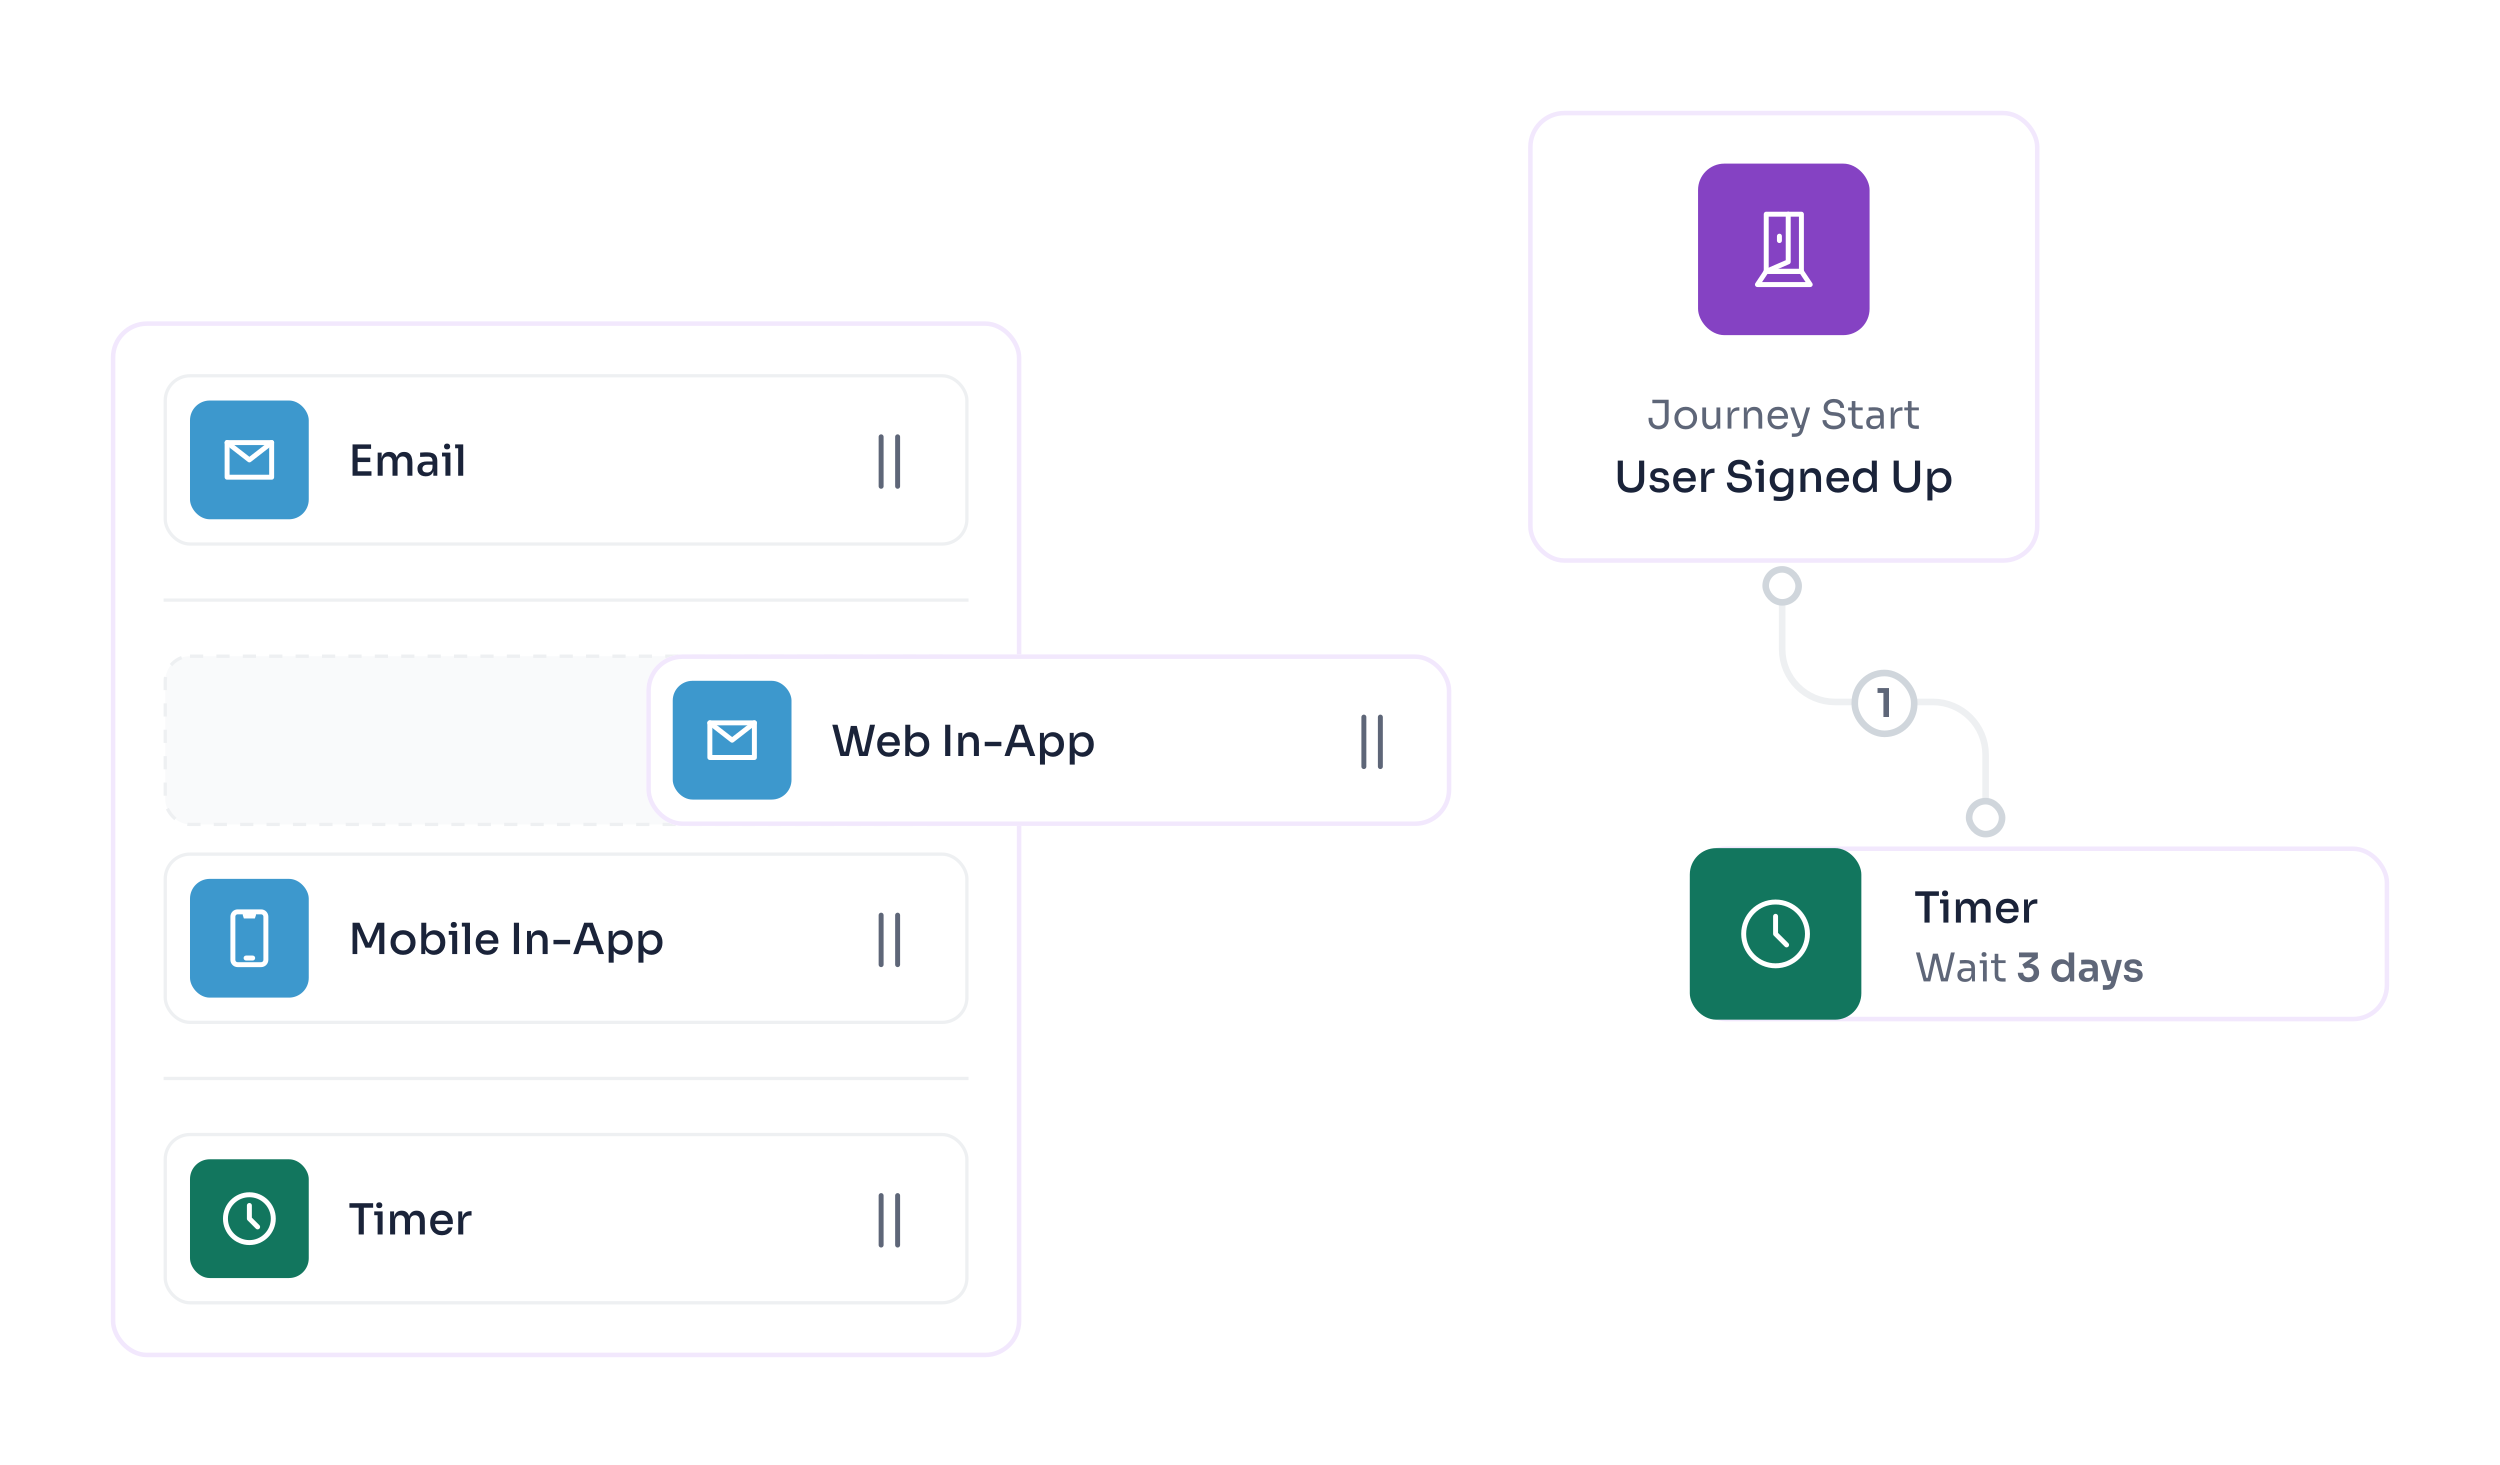 <svg width="553" height="324" viewBox="0 0 553 324" fill="none" xmlns="http://www.w3.org/2000/svg">
<g filter="url(#filter0_b_391_15663)">
<rect width="553" height="324" rx="11.676" fill="white" fill-opacity="0.5"/>
<rect x="1" y="1" width="551" height="322" rx="10.676" stroke="white" stroke-width="2"/>
<rect x="338.527" y="25.014" width="112.108" height="98.973" rx="7.5" fill="white"/>
<rect x="338.527" y="25.014" width="112.108" height="98.973" rx="7.5" stroke="#F2E8FD"/>
<rect x="375.608" y="36.19" width="37.946" height="37.946" rx="5.838" fill="#8542C3"/>
<path d="M398.473 47.378H390.689V60.027H398.473V47.378Z" stroke="white" stroke-width="1.095" stroke-miterlimit="10" stroke-linejoin="round"/>
<path d="M390.687 60.027H398.475L400.419 62.946H388.743L390.687 60.027Z" stroke="white" stroke-width="1.095" stroke-miterlimit="10" stroke-linejoin="round"/>
<path d="M390.689 60.027L395.554 57.921V47.378" stroke="white" stroke-width="1.095" stroke-miterlimit="10" stroke-linecap="round" stroke-linejoin="round"/>
<path d="M393.608 52.243V53.216" stroke="white" stroke-width="1.095" stroke-miterlimit="10" stroke-linecap="round" stroke-linejoin="round"/>
<path d="M366.883 94.969C366.468 94.969 366.092 94.881 365.753 94.706C365.414 94.531 365.146 94.271 364.947 93.927C364.755 93.582 364.658 93.153 364.658 92.639V92.42H365.517V92.797C365.517 93.235 365.645 93.576 365.902 93.822C366.159 94.061 366.486 94.18 366.883 94.18C367.28 94.18 367.607 94.061 367.863 93.822C368.12 93.576 368.249 93.235 368.249 92.797V89.014H369.107V92.639C369.107 93.153 369.008 93.582 368.809 93.927C368.617 94.271 368.351 94.531 368.012 94.706C367.68 94.881 367.303 94.969 366.883 94.969ZM365.499 89.189V88.419H369.107V89.189H365.499ZM372.887 94.969C372.478 94.969 372.119 94.899 371.81 94.758C371.5 94.618 371.238 94.434 371.022 94.207C370.811 93.973 370.651 93.713 370.54 93.427C370.435 93.141 370.382 92.85 370.382 92.552V92.394C370.382 92.096 370.438 91.805 370.549 91.519C370.66 91.227 370.823 90.967 371.039 90.739C371.255 90.506 371.518 90.322 371.827 90.188C372.137 90.047 372.49 89.977 372.887 89.977C373.284 89.977 373.637 90.047 373.946 90.188C374.256 90.322 374.518 90.506 374.734 90.739C374.95 90.967 375.114 91.227 375.225 91.519C375.336 91.805 375.391 92.096 375.391 92.394V92.552C375.391 92.85 375.336 93.141 375.225 93.427C375.12 93.713 374.959 93.973 374.743 94.207C374.533 94.434 374.273 94.618 373.964 94.758C373.654 94.899 373.295 94.969 372.887 94.969ZM372.887 94.216C373.237 94.216 373.535 94.14 373.78 93.988C374.031 93.83 374.221 93.62 374.349 93.357C374.483 93.095 374.551 92.8 374.551 92.473C374.551 92.14 374.483 91.843 374.349 91.58C374.215 91.317 374.022 91.11 373.771 90.958C373.526 90.806 373.231 90.73 372.887 90.73C372.548 90.73 372.253 90.806 372.002 90.958C371.751 91.11 371.559 91.317 371.424 91.58C371.29 91.843 371.223 92.14 371.223 92.473C371.223 92.8 371.287 93.095 371.416 93.357C371.55 93.62 371.74 93.83 371.985 93.988C372.236 94.14 372.536 94.216 372.887 94.216ZM378.27 94.951C377.716 94.951 377.289 94.77 376.992 94.408C376.694 94.046 376.545 93.524 376.545 92.841V90.126H377.386V93.007C377.386 93.375 377.485 93.664 377.684 93.874C377.882 94.078 378.151 94.18 378.489 94.18C378.839 94.18 379.125 94.07 379.347 93.848C379.569 93.62 379.68 93.311 379.68 92.92V90.126H380.521V94.811H379.855V92.806H379.96C379.96 93.267 379.899 93.658 379.776 93.979C379.654 94.294 379.47 94.537 379.225 94.706C378.985 94.869 378.679 94.951 378.305 94.951H378.27ZM382.149 94.811V90.135H382.814V92.061H382.779C382.779 91.378 382.928 90.879 383.226 90.564C383.53 90.243 383.982 90.082 384.583 90.082H384.741V90.835H384.443C383.976 90.835 383.617 90.961 383.366 91.212C383.115 91.457 382.99 91.813 382.99 92.28V94.811H382.149ZM385.741 94.811V90.135H386.406V92.14H386.301C386.301 91.679 386.362 91.291 386.485 90.976C386.613 90.654 386.806 90.412 387.063 90.249C387.32 90.079 387.644 89.995 388.035 89.995H388.07C388.659 89.995 389.094 90.179 389.375 90.546C389.661 90.914 389.804 91.445 389.804 92.14V94.811H388.963V91.965C388.963 91.603 388.861 91.314 388.657 91.098C388.452 90.876 388.172 90.765 387.816 90.765C387.448 90.765 387.15 90.879 386.923 91.107C386.695 91.335 386.581 91.638 386.581 92.018V94.811H385.741ZM393.33 94.969C392.921 94.969 392.568 94.899 392.27 94.758C391.972 94.618 391.73 94.434 391.543 94.207C391.356 93.973 391.216 93.713 391.123 93.427C391.035 93.141 390.991 92.85 390.991 92.552V92.394C390.991 92.091 391.035 91.796 391.123 91.51C391.216 91.224 391.356 90.967 391.543 90.739C391.73 90.506 391.966 90.322 392.252 90.188C392.544 90.047 392.886 89.977 393.277 89.977C393.785 89.977 394.202 90.088 394.529 90.31C394.862 90.526 395.107 90.806 395.265 91.151C395.428 91.495 395.51 91.863 395.51 92.254V92.631H391.359V92H394.897L394.704 92.342C394.704 92.009 394.652 91.723 394.547 91.484C394.442 91.238 394.284 91.049 394.074 90.914C393.864 90.78 393.598 90.713 393.277 90.713C392.944 90.713 392.667 90.789 392.445 90.941C392.229 91.092 392.066 91.3 391.955 91.562C391.85 91.825 391.797 92.129 391.797 92.473C391.797 92.806 391.85 93.106 391.955 93.375C392.066 93.638 392.235 93.848 392.463 94.005C392.69 94.157 392.979 94.233 393.33 94.233C393.697 94.233 393.995 94.151 394.223 93.988C394.456 93.824 394.596 93.635 394.643 93.419H395.431C395.367 93.74 395.239 94.017 395.046 94.251C394.853 94.484 394.611 94.662 394.319 94.785C394.027 94.907 393.697 94.969 393.33 94.969ZM396.354 96.632V95.879H397.028C397.227 95.879 397.393 95.853 397.528 95.8C397.668 95.754 397.781 95.672 397.869 95.555C397.962 95.439 398.038 95.284 398.097 95.091L399.568 90.135H400.391L398.832 95.31C398.739 95.62 398.608 95.871 398.438 96.063C398.269 96.262 398.062 96.405 397.816 96.492C397.577 96.586 397.297 96.632 396.976 96.632H396.354ZM397.781 94.706V94.005H398.797V94.706H397.781ZM397.694 94.706L396.021 90.135H396.88L398.482 94.706H397.694ZM405.649 94.969C405.117 94.969 404.665 94.881 404.291 94.706C403.918 94.531 403.632 94.288 403.433 93.979C403.235 93.67 403.135 93.32 403.135 92.928H403.994C403.994 93.121 404.043 93.314 404.143 93.506C404.248 93.699 404.42 93.859 404.659 93.988C404.904 94.116 405.234 94.18 405.649 94.18C406.034 94.18 406.349 94.125 406.594 94.014C406.84 93.897 407.021 93.749 407.137 93.568C407.254 93.381 407.312 93.179 407.312 92.963C407.312 92.701 407.199 92.485 406.971 92.315C406.743 92.14 406.411 92.032 405.973 91.991L405.263 91.93C404.697 91.883 404.245 91.708 403.906 91.405C403.567 91.101 403.398 90.701 403.398 90.205C403.398 89.814 403.492 89.472 403.678 89.18C403.871 88.888 404.137 88.661 404.475 88.497C404.814 88.328 405.208 88.243 405.657 88.243C406.101 88.243 406.492 88.325 406.831 88.489C407.169 88.652 407.432 88.883 407.619 89.18C407.812 89.472 407.908 89.823 407.908 90.231H407.05C407.05 90.027 407 89.834 406.901 89.653C406.807 89.472 406.659 89.323 406.454 89.207C406.25 89.09 405.984 89.032 405.657 89.032C405.342 89.032 405.079 89.087 404.869 89.198C404.665 89.309 404.51 89.455 404.405 89.636C404.306 89.811 404.256 90.001 404.256 90.205C404.256 90.439 404.347 90.646 404.528 90.827C404.709 91.008 404.977 91.113 405.333 91.142L406.043 91.203C406.481 91.238 406.857 91.332 407.172 91.484C407.493 91.629 407.739 91.828 407.908 92.079C408.083 92.324 408.171 92.619 408.171 92.963C408.171 93.355 408.066 93.702 407.855 94.005C407.645 94.309 407.35 94.545 406.971 94.715C406.591 94.884 406.151 94.969 405.649 94.969ZM411.309 94.864C410.959 94.864 410.656 94.814 410.399 94.715C410.148 94.615 409.952 94.446 409.812 94.207C409.678 93.962 409.611 93.632 409.611 93.217V88.716H410.416V93.322C410.416 93.573 410.483 93.769 410.618 93.909C410.758 94.043 410.953 94.111 411.204 94.111H412.028V94.864H411.309ZM408.805 90.765V90.135H412.028V90.765H408.805ZM416.028 94.811V93.41H415.888V91.79C415.888 91.469 415.803 91.227 415.634 91.063C415.47 90.9 415.228 90.818 414.907 90.818C414.726 90.818 414.539 90.821 414.347 90.827C414.154 90.832 413.97 90.838 413.795 90.844C413.62 90.85 413.468 90.859 413.34 90.871V90.135C413.468 90.123 413.602 90.115 413.742 90.109C413.888 90.097 414.037 90.091 414.189 90.091C414.341 90.085 414.487 90.082 414.627 90.082C415.106 90.082 415.497 90.141 415.8 90.257C416.104 90.368 416.329 90.552 416.474 90.809C416.62 91.066 416.693 91.413 416.693 91.851V94.811H416.028ZM414.495 94.934C414.145 94.934 413.842 94.875 413.585 94.758C413.334 94.636 413.138 94.461 412.998 94.233C412.864 94.005 412.797 93.731 412.797 93.41C412.797 93.077 412.87 92.8 413.016 92.578C413.167 92.356 413.386 92.19 413.672 92.079C413.958 91.962 414.303 91.904 414.706 91.904H415.975V92.534H414.671C414.332 92.534 414.072 92.616 413.891 92.779C413.71 92.943 413.62 93.153 413.62 93.41C413.62 93.667 413.71 93.874 413.891 94.032C414.072 94.189 414.332 94.268 414.671 94.268C414.869 94.268 415.059 94.233 415.24 94.163C415.421 94.087 415.57 93.965 415.686 93.795C415.809 93.62 415.876 93.381 415.888 93.077L416.115 93.41C416.086 93.743 416.005 94.023 415.87 94.251C415.742 94.472 415.561 94.642 415.327 94.758C415.1 94.875 414.822 94.934 414.495 94.934ZM418.236 94.811V90.135H418.902V92.061H418.867C418.867 91.378 419.016 90.879 419.313 90.564C419.617 90.243 420.069 90.082 420.671 90.082H420.828V90.835H420.531C420.064 90.835 419.705 90.961 419.453 91.212C419.202 91.457 419.077 91.813 419.077 92.28V94.811H418.236ZM423.735 94.864C423.385 94.864 423.081 94.814 422.824 94.715C422.573 94.615 422.378 94.446 422.237 94.207C422.103 93.962 422.036 93.632 422.036 93.217V88.716H422.842V93.322C422.842 93.573 422.909 93.769 423.043 93.909C423.183 94.043 423.379 94.111 423.63 94.111H424.453V94.864H423.735ZM421.23 90.765V90.135H424.453V90.765H421.23Z" fill="#5E6678"/>
<path d="M360.776 108.982C360.137 108.982 359.599 108.862 359.163 108.621C358.733 108.375 358.404 108.03 358.176 107.587C357.955 107.145 357.844 106.629 357.844 106.041V101.886H358.983V106.136C358.983 106.49 359.052 106.803 359.191 107.075C359.33 107.347 359.533 107.559 359.798 107.711C360.064 107.856 360.39 107.929 360.776 107.929C361.161 107.929 361.484 107.856 361.743 107.711C362.009 107.565 362.211 107.356 362.35 107.084C362.489 106.813 362.559 106.496 362.559 106.136V101.886H363.697V106.041C363.697 106.629 363.587 107.145 363.365 107.587C363.144 108.03 362.815 108.375 362.379 108.621C361.949 108.862 361.414 108.982 360.776 108.982ZM367.076 108.963C366.387 108.963 365.849 108.817 365.463 108.526C365.084 108.236 364.885 107.834 364.866 107.322H365.89C365.903 107.511 366.001 107.685 366.184 107.843C366.368 108.002 366.668 108.081 367.086 108.081C367.44 108.081 367.718 108.011 367.92 107.872C368.123 107.733 368.224 107.559 368.224 107.35C368.224 107.16 368.148 107.012 367.996 106.904C367.851 106.79 367.601 106.715 367.247 106.677L366.744 106.629C366.219 106.572 365.802 106.417 365.492 106.164C365.188 105.911 365.036 105.57 365.036 105.14C365.036 104.798 365.122 104.51 365.293 104.276C365.463 104.042 365.697 103.862 365.995 103.736C366.298 103.609 366.646 103.546 367.038 103.546C367.645 103.546 368.135 103.682 368.508 103.954C368.882 104.22 369.075 104.612 369.087 105.13H368.072C368.059 104.934 367.968 104.77 367.797 104.637C367.626 104.504 367.373 104.438 367.038 104.438C366.722 104.438 366.478 104.501 366.308 104.627C366.143 104.754 366.061 104.915 366.061 105.111C366.061 105.288 366.124 105.428 366.251 105.529C366.377 105.63 366.583 105.696 366.867 105.728L367.37 105.775C367.946 105.839 368.401 106 368.736 106.259C369.078 106.512 369.248 106.866 369.248 107.322C369.248 107.651 369.157 107.938 368.973 108.185C368.79 108.432 368.534 108.624 368.205 108.764C367.882 108.896 367.506 108.963 367.076 108.963ZM372.692 108.982C372.249 108.982 371.863 108.906 371.534 108.754C371.206 108.602 370.937 108.403 370.728 108.156C370.519 107.903 370.361 107.622 370.254 107.312C370.153 106.996 370.102 106.673 370.102 106.345V106.164C370.102 105.829 370.153 105.507 370.254 105.197C370.361 104.88 370.519 104.599 370.728 104.352C370.937 104.099 371.199 103.9 371.515 103.755C371.838 103.603 372.211 103.527 372.635 103.527C373.185 103.527 373.644 103.647 374.01 103.888C374.377 104.128 374.652 104.441 374.836 104.827C375.019 105.206 375.111 105.617 375.111 106.06V106.506H370.576V105.756H374.361L374.058 106.136C374.058 105.794 374.004 105.5 373.897 105.254C373.789 105.001 373.631 104.808 373.422 104.675C373.213 104.536 372.951 104.466 372.635 104.466C372.306 104.466 372.031 104.542 371.809 104.694C371.588 104.846 371.424 105.054 371.316 105.32C371.209 105.586 371.155 105.899 371.155 106.259C371.155 106.601 371.209 106.907 371.316 107.179C371.424 107.445 371.591 107.657 371.819 107.815C372.047 107.967 372.338 108.043 372.692 108.043C373.046 108.043 373.337 107.967 373.564 107.815C373.792 107.657 373.931 107.473 373.982 107.265H375.016C374.946 107.613 374.804 107.916 374.589 108.175C374.38 108.435 374.115 108.634 373.792 108.773C373.47 108.912 373.103 108.982 372.692 108.982ZM376.308 108.811V103.698H377.19V105.832H377.152C377.152 105.099 377.314 104.552 377.636 104.191C377.959 103.824 378.436 103.641 379.069 103.641H379.249V104.618H378.907C378.427 104.618 378.057 104.748 377.797 105.007C377.544 105.26 377.418 105.624 377.418 106.098V108.811H376.308ZM384.758 108.982C384.164 108.982 383.658 108.887 383.24 108.697C382.829 108.501 382.516 108.236 382.301 107.9C382.086 107.559 381.979 107.173 381.979 106.743H383.098C383.098 106.939 383.152 107.132 383.259 107.322C383.367 107.511 383.541 107.669 383.781 107.796C384.021 107.916 384.347 107.976 384.758 107.976C385.131 107.976 385.438 107.922 385.678 107.815C385.925 107.707 386.105 107.565 386.219 107.388C386.339 107.211 386.399 107.015 386.399 106.8C386.399 106.534 386.285 106.319 386.058 106.155C385.83 105.984 385.489 105.88 385.033 105.842L384.341 105.775C383.702 105.725 383.193 105.529 382.813 105.187C382.434 104.839 382.244 104.384 382.244 103.821C382.244 103.391 382.345 103.018 382.548 102.702C382.756 102.386 383.047 102.139 383.42 101.962C383.794 101.778 384.227 101.687 384.72 101.687C385.226 101.687 385.666 101.778 386.039 101.962C386.412 102.139 386.7 102.392 386.902 102.721C387.111 103.043 387.215 103.429 387.215 103.878H386.096C386.096 103.676 386.045 103.486 385.944 103.309C385.849 103.125 385.7 102.977 385.498 102.863C385.296 102.749 385.036 102.692 384.72 102.692C384.417 102.692 384.164 102.746 383.961 102.854C383.765 102.961 383.617 103.1 383.515 103.271C383.414 103.442 383.364 103.625 383.364 103.821C383.364 104.055 383.452 104.264 383.629 104.447C383.806 104.624 384.078 104.729 384.445 104.76L385.128 104.817C385.615 104.855 386.036 104.96 386.39 105.13C386.75 105.295 387.029 105.516 387.225 105.794C387.427 106.073 387.528 106.408 387.528 106.8C387.528 107.23 387.411 107.609 387.177 107.938C386.949 108.267 386.627 108.523 386.21 108.707C385.798 108.89 385.315 108.982 384.758 108.982ZM389.052 108.811V103.698H390.162V108.811H389.052ZM388.303 104.552V103.698H390.162V104.552H388.303ZM389.413 102.986C389.185 102.986 389.014 102.926 388.9 102.806C388.793 102.686 388.739 102.531 388.739 102.341C388.739 102.158 388.793 102.006 388.9 101.886C389.014 101.759 389.185 101.696 389.413 101.696C389.647 101.696 389.817 101.759 389.925 101.886C390.039 102.006 390.096 102.158 390.096 102.341C390.096 102.531 390.039 102.686 389.925 102.806C389.817 102.926 389.647 102.986 389.413 102.986ZM393.77 110.813C393.53 110.813 393.287 110.803 393.04 110.784C392.793 110.765 392.563 110.74 392.348 110.708V109.769C392.575 109.801 392.816 109.826 393.068 109.845C393.328 109.87 393.568 109.883 393.789 109.883C394.232 109.883 394.586 109.826 394.852 109.712C395.124 109.598 395.32 109.421 395.44 109.181C395.567 108.947 395.63 108.64 395.63 108.261V107.274L395.924 106.591C395.905 107.084 395.801 107.499 395.611 107.834C395.427 108.169 395.181 108.422 394.871 108.593C394.567 108.764 394.22 108.849 393.827 108.849C393.473 108.849 393.151 108.783 392.86 108.65C392.569 108.517 392.319 108.33 392.11 108.09C391.902 107.85 391.74 107.575 391.627 107.265C391.513 106.949 391.456 106.613 391.456 106.259V106.079C391.456 105.718 391.513 105.383 391.627 105.073C391.747 104.763 391.914 104.495 392.129 104.267C392.344 104.033 392.6 103.853 392.898 103.726C393.201 103.6 393.533 103.537 393.894 103.537C394.311 103.537 394.678 103.628 394.994 103.812C395.317 103.989 395.57 104.251 395.753 104.599C395.937 104.947 396.035 105.371 396.047 105.87L395.801 105.899V103.698H396.683V108.204C396.683 108.824 396.582 109.323 396.379 109.703C396.183 110.089 395.87 110.37 395.44 110.547C395.016 110.724 394.46 110.813 393.77 110.813ZM394.103 107.862C394.381 107.862 394.634 107.802 394.861 107.682C395.095 107.556 395.279 107.379 395.412 107.151C395.551 106.917 395.62 106.639 395.62 106.316V105.927C395.62 105.611 395.548 105.345 395.402 105.13C395.263 104.909 395.08 104.741 394.852 104.627C394.624 104.514 394.378 104.457 394.112 104.457C393.808 104.457 393.54 104.529 393.306 104.675C393.072 104.814 392.888 105.013 392.755 105.273C392.629 105.526 392.566 105.823 392.566 106.164C392.566 106.512 392.632 106.816 392.765 107.075C392.898 107.328 393.078 107.524 393.306 107.663C393.54 107.796 393.805 107.862 394.103 107.862ZM398.255 108.811V103.698H399.137V105.889H399.033C399.033 105.383 399.099 104.956 399.232 104.609C399.371 104.261 399.58 103.998 399.858 103.821C400.136 103.638 400.481 103.546 400.892 103.546H400.94C401.572 103.546 402.043 103.745 402.353 104.144C402.663 104.542 402.818 105.124 402.818 105.889V108.811H401.708V105.737C401.708 105.383 401.607 105.099 401.404 104.884C401.202 104.662 400.924 104.552 400.57 104.552C400.209 104.552 399.918 104.665 399.697 104.893C399.475 105.114 399.365 105.412 399.365 105.785V108.811H398.255ZM406.589 108.982C406.147 108.982 405.761 108.906 405.432 108.754C405.103 108.602 404.834 108.403 404.626 108.156C404.417 107.903 404.259 107.622 404.151 107.312C404.05 106.996 403.999 106.673 403.999 106.345V106.164C403.999 105.829 404.05 105.507 404.151 105.197C404.259 104.88 404.417 104.599 404.626 104.352C404.834 104.099 405.097 103.9 405.413 103.755C405.735 103.603 406.109 103.527 406.532 103.527C407.083 103.527 407.541 103.647 407.908 103.888C408.275 104.128 408.55 104.441 408.733 104.827C408.917 105.206 409.008 105.617 409.008 106.06V106.506H404.474V105.756H408.259L407.955 106.136C407.955 105.794 407.902 105.5 407.794 105.254C407.687 105.001 407.528 104.808 407.32 104.675C407.111 104.536 406.849 104.466 406.532 104.466C406.203 104.466 405.928 104.542 405.707 104.694C405.486 104.846 405.321 105.054 405.214 105.32C405.106 105.586 405.052 105.899 405.052 106.259C405.052 106.601 405.106 106.907 405.214 107.179C405.321 107.445 405.489 107.657 405.716 107.815C405.944 107.967 406.235 108.043 406.589 108.043C406.943 108.043 407.234 107.967 407.462 107.815C407.69 107.657 407.829 107.473 407.879 107.265H408.913C408.844 107.613 408.702 107.916 408.487 108.175C408.278 108.435 408.012 108.634 407.69 108.773C407.367 108.912 407 108.982 406.589 108.982ZM412.331 108.982C411.964 108.982 411.629 108.915 411.325 108.783C411.028 108.65 410.765 108.463 410.538 108.223C410.316 107.983 410.146 107.704 410.025 107.388C409.905 107.072 409.845 106.727 409.845 106.354V106.174C409.845 105.807 409.902 105.465 410.016 105.149C410.136 104.827 410.304 104.545 410.519 104.305C410.734 104.065 410.99 103.878 411.287 103.745C411.591 103.606 411.926 103.537 412.293 103.537C412.685 103.537 413.036 103.622 413.346 103.793C413.662 103.957 413.915 104.213 414.105 104.561C414.301 104.903 414.408 105.339 414.427 105.87L414.048 105.348V101.886H415.158V108.811H414.275V106.591H414.522C414.503 107.141 414.389 107.594 414.18 107.948C413.978 108.302 413.716 108.564 413.393 108.735C413.071 108.9 412.716 108.982 412.331 108.982ZM412.539 108.024C412.824 108.024 413.08 107.96 413.308 107.834C413.542 107.707 413.728 107.524 413.867 107.284C414.013 107.037 414.086 106.749 414.086 106.42V106.013C414.086 105.69 414.013 105.415 413.867 105.187C413.722 104.96 413.532 104.786 413.298 104.665C413.064 104.545 412.808 104.485 412.53 104.485C412.22 104.485 411.945 104.561 411.704 104.713C411.47 104.858 411.287 105.064 411.154 105.329C411.021 105.595 410.955 105.905 410.955 106.259C410.955 106.62 411.021 106.933 411.154 107.198C411.293 107.464 411.483 107.669 411.723 107.815C411.964 107.954 412.236 108.024 412.539 108.024ZM421.808 108.982C421.169 108.982 420.631 108.862 420.195 108.621C419.765 108.375 419.436 108.03 419.208 107.587C418.987 107.145 418.876 106.629 418.876 106.041V101.886H420.015V106.136C420.015 106.49 420.084 106.803 420.223 107.075C420.363 107.347 420.565 107.559 420.831 107.711C421.096 107.856 421.422 107.929 421.808 107.929C422.193 107.929 422.516 107.856 422.775 107.711C423.041 107.565 423.243 107.356 423.382 107.084C423.522 106.813 423.591 106.496 423.591 106.136V101.886H424.73V106.041C424.73 106.629 424.619 107.145 424.398 107.587C424.176 108.03 423.847 108.375 423.411 108.621C422.981 108.862 422.446 108.982 421.808 108.982ZM426.344 110.708V103.698H427.226V105.908L427.055 105.899C427.087 105.361 427.201 104.918 427.397 104.571C427.593 104.223 427.852 103.963 428.175 103.793C428.497 103.622 428.851 103.537 429.237 103.537C429.604 103.537 429.936 103.606 430.233 103.745C430.53 103.878 430.787 104.065 431.002 104.305C431.217 104.545 431.378 104.824 431.485 105.14C431.599 105.456 431.656 105.797 431.656 106.164V106.345C431.656 106.705 431.599 107.047 431.485 107.369C431.372 107.685 431.207 107.964 430.992 108.204C430.777 108.444 430.521 108.634 430.224 108.773C429.926 108.912 429.594 108.982 429.228 108.982C428.854 108.982 428.507 108.903 428.184 108.745C427.862 108.587 427.596 108.334 427.387 107.986C427.179 107.638 427.062 107.186 427.036 106.629L427.454 107.331V110.708H426.344ZM428.99 108.024C429.3 108.024 429.572 107.951 429.806 107.805C430.04 107.654 430.221 107.445 430.347 107.179C430.48 106.907 430.546 106.598 430.546 106.25C430.546 105.902 430.48 105.595 430.347 105.329C430.221 105.064 430.04 104.858 429.806 104.713C429.579 104.561 429.307 104.485 428.99 104.485C428.712 104.485 428.453 104.548 428.213 104.675C427.972 104.801 427.779 104.985 427.634 105.225C427.488 105.459 427.416 105.744 427.416 106.079V106.487C427.416 106.809 427.488 107.088 427.634 107.322C427.786 107.549 427.982 107.723 428.222 107.843C428.462 107.964 428.719 108.024 428.99 108.024Z" fill="#1A2339"/>
<rect x="374.284" y="187.743" width="153.703" height="37.676" rx="7.5" fill="white"/>
<rect x="374.284" y="187.743" width="153.703" height="37.676" rx="7.5" stroke="#F2E8FD"/>
<rect x="373.784" y="187.608" width="37.946" height="37.946" rx="5.838" fill="#12765E"/>
<path d="M399.811 206.581C399.811 210.477 396.653 213.635 392.757 213.635C388.861 213.635 385.703 210.477 385.703 206.581C385.703 202.685 388.861 199.527 392.757 199.527C396.653 199.527 399.811 202.685 399.811 206.581Z" stroke="white" stroke-width="1.095" stroke-linecap="round" stroke-linejoin="round"/>
<path d="M392.757 202.689V206.581L395.189 209.014" stroke="white" stroke-width="1.095" stroke-linecap="round" stroke-linejoin="round"/>
<path d="M425.692 204.081V197.972H426.83V204.081H425.692ZM423.642 198.162V197.156H428.888V198.162H423.642ZM429.878 204.081V198.968H430.988V204.081H429.878ZM429.129 199.822V198.968H430.988V199.822H429.129ZM430.239 198.257C430.011 198.257 429.84 198.197 429.726 198.076C429.619 197.956 429.565 197.801 429.565 197.612C429.565 197.428 429.619 197.276 429.726 197.156C429.84 197.03 430.011 196.966 430.239 196.966C430.473 196.966 430.643 197.03 430.751 197.156C430.865 197.276 430.922 197.428 430.922 197.612C430.922 197.801 430.865 197.956 430.751 198.076C430.643 198.197 430.473 198.257 430.239 198.257ZM432.642 204.081V198.968H433.524V201.169H433.42C433.42 200.663 433.483 200.236 433.61 199.888C433.743 199.54 433.939 199.275 434.198 199.091C434.464 198.908 434.792 198.816 435.185 198.816H435.232C435.63 198.816 435.959 198.908 436.219 199.091C436.484 199.275 436.68 199.54 436.807 199.888C436.94 200.236 437.006 200.663 437.006 201.169H436.702C436.702 200.663 436.769 200.236 436.902 199.888C437.034 199.54 437.234 199.275 437.499 199.091C437.765 198.908 438.094 198.816 438.486 198.816H438.533C438.932 198.816 439.264 198.908 439.529 199.091C439.795 199.275 439.994 199.54 440.127 199.888C440.26 200.236 440.326 200.663 440.326 201.169V204.081H439.216V201.008C439.216 200.635 439.121 200.344 438.932 200.135C438.748 199.926 438.492 199.822 438.163 199.822C437.822 199.822 437.55 199.933 437.348 200.154C437.145 200.369 437.044 200.669 437.044 201.055V204.081H435.925V201.008C435.925 200.635 435.833 200.344 435.649 200.135C435.466 199.926 435.21 199.822 434.881 199.822C434.54 199.822 434.264 199.933 434.056 200.154C433.853 200.369 433.752 200.669 433.752 201.055V204.081H432.642ZM444.099 204.252C443.656 204.252 443.27 204.176 442.941 204.024C442.612 203.873 442.344 203.673 442.135 203.427C441.926 203.174 441.768 202.892 441.661 202.582C441.559 202.266 441.509 201.944 441.509 201.615V201.435C441.509 201.099 441.559 200.777 441.661 200.467C441.768 200.151 441.926 199.869 442.135 199.623C442.344 199.37 442.606 199.17 442.922 199.025C443.245 198.873 443.618 198.797 444.042 198.797C444.592 198.797 445.05 198.917 445.417 199.158C445.784 199.398 446.059 199.711 446.243 200.097C446.426 200.476 446.518 200.888 446.518 201.33V201.776H441.983V201.027H445.768L445.465 201.406C445.465 201.065 445.411 200.771 445.303 200.524C445.196 200.271 445.038 200.078 444.829 199.945C444.62 199.806 444.358 199.736 444.042 199.736C443.713 199.736 443.438 199.812 443.216 199.964C442.995 200.116 442.831 200.325 442.723 200.59C442.616 200.856 442.562 201.169 442.562 201.529C442.562 201.871 442.616 202.178 442.723 202.45C442.831 202.715 442.998 202.927 443.226 203.085C443.454 203.237 443.744 203.313 444.099 203.313C444.453 203.313 444.744 203.237 444.971 203.085C445.199 202.927 445.338 202.744 445.389 202.535H446.423C446.353 202.883 446.211 203.186 445.996 203.446C445.787 203.705 445.522 203.904 445.199 204.043C444.877 204.182 444.51 204.252 444.099 204.252ZM447.715 204.081V198.968H448.597V201.103H448.559C448.559 200.369 448.721 199.822 449.043 199.461C449.366 199.095 449.843 198.911 450.476 198.911H450.656V199.888H450.314C449.834 199.888 449.464 200.018 449.204 200.277C448.951 200.53 448.825 200.894 448.825 201.368V204.081H447.715Z" fill="#1A2339"/>
<path d="M425.521 217.081L423.796 210.689H424.68L426.177 216.521L425.766 216.311H426.808L426.353 216.521L427.57 210.952H428.375L426.983 217.081H425.521ZM429.365 217.081L427.832 210.952H428.664L430.039 216.521L429.601 216.311H430.652L430.206 216.521L431.545 210.689H432.404L430.836 217.081H429.365ZM436.197 217.081V215.68H436.057V214.06C436.057 213.739 435.973 213.497 435.803 213.333C435.64 213.17 435.398 213.088 435.077 213.088C434.896 213.088 434.709 213.091 434.516 213.097C434.323 213.103 434.14 213.109 433.964 213.114C433.789 213.12 433.637 213.129 433.509 213.141V212.405C433.637 212.394 433.772 212.385 433.912 212.379C434.058 212.367 434.207 212.361 434.358 212.361C434.51 212.356 434.656 212.353 434.796 212.353C435.275 212.353 435.666 212.411 435.97 212.528C436.273 212.639 436.498 212.823 436.644 213.079C436.79 213.336 436.863 213.684 436.863 214.122V217.081H436.197ZM434.665 217.204C434.315 217.204 434.011 217.146 433.754 217.029C433.503 216.906 433.308 216.731 433.168 216.503C433.033 216.276 432.966 216.001 432.966 215.68C432.966 215.347 433.039 215.07 433.185 214.848C433.337 214.626 433.556 214.46 433.842 214.349C434.128 214.232 434.472 214.174 434.875 214.174H436.145V214.805H434.84C434.501 214.805 434.242 214.886 434.061 215.05C433.88 215.213 433.789 215.423 433.789 215.68C433.789 215.937 433.88 216.144 434.061 216.302C434.242 216.46 434.501 216.538 434.84 216.538C435.039 216.538 435.228 216.503 435.409 216.433C435.59 216.357 435.739 216.235 435.856 216.066C435.978 215.89 436.046 215.651 436.057 215.347L436.285 215.68C436.256 216.013 436.174 216.293 436.04 216.521C435.911 216.743 435.73 216.912 435.497 217.029C435.269 217.146 434.992 217.204 434.665 217.204ZM438.633 217.081V212.405H439.474V217.081H438.633ZM437.915 213.071V212.405H439.474V213.071H437.915ZM438.87 211.652C438.683 211.652 438.543 211.602 438.45 211.503C438.362 211.404 438.318 211.278 438.318 211.127C438.318 210.975 438.362 210.849 438.45 210.75C438.543 210.651 438.683 210.601 438.87 210.601C439.057 210.601 439.194 210.651 439.281 210.75C439.375 210.849 439.422 210.975 439.422 211.127C439.422 211.278 439.375 211.404 439.281 211.503C439.194 211.602 439.057 211.652 438.87 211.652ZM442.921 217.134C442.571 217.134 442.267 217.084 442.01 216.985C441.759 216.886 441.564 216.716 441.424 216.477C441.289 216.232 441.222 215.902 441.222 215.488V210.987H442.028V215.593C442.028 215.844 442.095 216.039 442.229 216.179C442.369 216.314 442.565 216.381 442.816 216.381H443.639V217.134H442.921ZM440.416 213.036V212.405H443.639V213.036H440.416ZM448.694 217.248C448.204 217.248 447.781 217.154 447.425 216.967C447.074 216.781 446.806 216.533 446.619 216.223C446.432 215.908 446.339 215.558 446.339 215.172H447.539C447.539 215.482 447.641 215.733 447.845 215.925C448.055 216.112 448.338 216.206 448.694 216.206C448.934 216.206 449.138 216.162 449.307 216.074C449.483 215.981 449.617 215.855 449.71 215.698C449.804 215.534 449.85 215.347 449.85 215.137C449.85 214.822 449.748 214.565 449.544 214.367C449.34 214.162 449.059 214.06 448.703 214.06C448.528 214.06 448.373 214.084 448.239 214.13C448.111 214.177 447.997 214.238 447.898 214.314L447.328 213.333L449.43 211.897L449.351 211.748H446.602V210.689H450.779V211.967L448.616 213.403L447.941 213.281C448.052 213.246 448.172 213.22 448.3 213.202C448.429 213.179 448.569 213.167 448.721 213.167C449.205 213.167 449.62 213.252 449.964 213.421C450.314 213.584 450.583 213.812 450.77 214.104C450.957 214.396 451.05 214.732 451.05 215.111V215.225C451.05 215.593 450.957 215.931 450.77 216.241C450.583 216.544 450.314 216.789 449.964 216.976C449.614 217.157 449.191 217.248 448.694 217.248ZM456.048 217.239C455.716 217.239 455.409 217.178 455.129 217.055C454.849 216.932 454.606 216.76 454.402 216.538C454.198 216.317 454.04 216.06 453.929 215.768C453.818 215.47 453.763 215.149 453.763 214.805V214.621C453.763 214.282 453.815 213.964 453.92 213.666C454.031 213.368 454.183 213.109 454.376 212.887C454.574 212.665 454.811 212.493 455.085 212.37C455.365 212.242 455.675 212.178 456.013 212.178C456.387 212.178 456.714 212.259 456.994 212.423C457.28 212.58 457.508 212.82 457.677 213.141C457.846 213.462 457.94 213.865 457.957 214.349L457.598 213.929V210.689H458.815V217.081H457.852V215.058H458.062C458.045 215.543 457.946 215.949 457.765 216.276C457.584 216.597 457.344 216.839 457.047 217.002C456.755 217.16 456.422 217.239 456.048 217.239ZM456.32 216.214C456.559 216.214 456.778 216.162 456.977 216.057C457.175 215.946 457.333 215.788 457.449 215.584C457.572 215.374 457.633 215.129 457.633 214.848V214.498C457.633 214.218 457.572 213.984 457.449 213.798C457.327 213.605 457.166 213.459 456.968 213.36C456.769 213.255 456.553 213.202 456.32 213.202C456.057 213.202 455.824 213.266 455.619 213.395C455.421 213.517 455.263 213.692 455.146 213.92C455.035 214.148 454.98 214.413 454.98 214.717C454.98 215.021 455.038 215.286 455.155 215.514C455.272 215.736 455.43 215.908 455.628 216.03C455.832 216.153 456.063 216.214 456.32 216.214ZM463.082 217.081V215.671H462.881V214.104C462.881 213.83 462.813 213.625 462.679 213.491C462.545 213.357 462.338 213.29 462.057 213.29C461.911 213.29 461.736 213.293 461.532 213.298C461.328 213.304 461.12 213.313 460.91 213.325C460.706 213.33 460.522 213.339 460.359 213.351V212.318C460.493 212.306 460.645 212.294 460.814 212.283C460.983 212.271 461.155 212.265 461.331 212.265C461.512 212.259 461.681 212.256 461.838 212.256C462.329 212.256 462.735 212.321 463.056 212.449C463.383 212.577 463.628 212.779 463.791 213.053C463.961 213.328 464.045 213.687 464.045 214.13V217.081H463.082ZM461.549 217.204C461.205 217.204 460.901 217.143 460.639 217.02C460.382 216.897 460.181 216.722 460.035 216.495C459.894 216.267 459.824 215.993 459.824 215.671C459.824 215.321 459.909 215.035 460.078 214.813C460.253 214.591 460.496 214.425 460.805 214.314C461.12 214.203 461.488 214.148 461.909 214.148H463.012V214.875H461.891C461.611 214.875 461.395 214.945 461.243 215.085C461.097 215.219 461.024 215.394 461.024 215.61C461.024 215.826 461.097 216.001 461.243 216.136C461.395 216.27 461.611 216.337 461.891 216.337C462.06 216.337 462.215 216.308 462.355 216.249C462.501 216.185 462.621 216.08 462.714 215.934C462.813 215.782 462.869 215.578 462.881 215.321L463.178 215.663C463.149 215.995 463.067 216.276 462.933 216.503C462.805 216.731 462.624 216.906 462.39 217.029C462.162 217.146 461.882 217.204 461.549 217.204ZM465.149 218.955V217.913H466.042C466.211 217.913 466.352 217.89 466.463 217.843C466.579 217.802 466.676 217.732 466.751 217.633C466.827 217.54 466.886 217.408 466.927 217.239L468.205 212.326H469.37L467.96 217.502C467.867 217.858 467.735 218.141 467.566 218.351C467.397 218.567 467.178 218.722 466.909 218.815C466.646 218.909 466.319 218.955 465.928 218.955H465.149ZM466.629 216.976V216.013H467.645V216.976H466.629ZM466.217 216.976L464.676 212.326H465.902L467.364 216.976H466.217ZM471.889 217.23C471.235 217.23 470.721 217.093 470.347 216.819C469.98 216.538 469.787 216.153 469.769 215.663H470.864C470.882 215.826 470.972 215.975 471.135 216.109C471.299 216.244 471.556 216.311 471.906 216.311C472.198 216.311 472.429 216.258 472.598 216.153C472.773 216.048 472.861 215.905 472.861 215.724C472.861 215.566 472.793 215.441 472.659 215.347C472.531 215.254 472.309 215.193 471.994 215.164L471.573 215.12C471.042 215.061 470.633 214.91 470.347 214.664C470.061 214.419 469.918 214.092 469.918 213.684C469.918 213.357 470 213.082 470.163 212.861C470.327 212.639 470.552 212.472 470.838 212.361C471.13 212.245 471.462 212.186 471.836 212.186C472.42 212.186 472.893 212.315 473.255 212.572C473.617 212.828 473.806 213.205 473.824 213.701H472.729C472.718 213.538 472.636 213.398 472.484 213.281C472.332 213.164 472.113 213.106 471.827 213.106C471.57 213.106 471.372 213.155 471.232 213.255C471.092 213.354 471.022 213.482 471.022 213.64C471.022 213.792 471.077 213.908 471.188 213.99C471.305 214.072 471.492 214.127 471.748 214.157L472.169 214.2C472.729 214.259 473.167 214.413 473.482 214.664C473.803 214.915 473.964 215.254 473.964 215.68C473.964 215.995 473.876 216.27 473.701 216.503C473.532 216.731 473.293 216.909 472.983 217.038C472.674 217.166 472.309 217.23 471.889 217.23Z" fill="#5E6678"/>
<path d="M394.217 129.27L394.217 143.594C394.217 150.042 399.444 155.27 405.892 155.27L427.541 155.27C433.989 155.27 439.217 160.497 439.217 166.945L439.217 181.27" stroke="#EEF0F2" stroke-width="1.459"/>
<rect x="410.284" y="148.865" width="13.135" height="13.46" rx="6.568" fill="white"/>
<rect x="410.284" y="148.865" width="13.135" height="13.46" rx="6.568" stroke="#D0D6DC" stroke-width="1.459"/>
<path d="M416.612 158.595V152.973L416.997 153.271H415.307V152.202H417.847V158.595H416.612Z" fill="#5E6678"/>
<rect x="390.568" y="125.946" width="7.297" height="7.297" rx="3.649" fill="white"/>
<rect x="390.568" y="125.946" width="7.297" height="7.297" rx="3.649" stroke="#D0D6DC" stroke-width="1.459"/>
<rect x="435.568" y="177.216" width="7.297" height="7.297" rx="3.649" fill="white"/>
<rect x="435.568" y="177.216" width="7.297" height="7.297" rx="3.649" stroke="#D0D6DC" stroke-width="1.459"/>
<g filter="url(#filter1_d_391_15663)">
<g clip-path="url(#clip0_391_15663)">
<rect x="24.514" y="70.352" width="201.405" height="229.135" rx="8" fill="white"/>
<g clip-path="url(#clip1_391_15663)">
<rect x="36.554" y="32.771" width="177.324" height="37.216" rx="5.473" fill="white"/>
<rect x="36.554" y="32.771" width="177.324" height="37.216" rx="5.473" stroke="#EEF0F2" stroke-width="0.73"/>
<rect x="36.554" y="82.392" width="177.324" height="37.216" rx="5.473" fill="white"/>
<rect x="36.554" y="82.392" width="177.324" height="37.216" rx="5.473" stroke="#EEF0F2" stroke-width="0.73"/>
<rect x="42.027" y="87.865" width="26.27" height="26.27" rx="4.378" fill="#3D98CD"/>
<path d="M50.237 97.169H60.088V104.831H50.237V97.169Z" stroke="white" stroke-width="1.095" stroke-linecap="round" stroke-linejoin="round"/>
<path d="M50.237 97.169L55.163 101L60.088 97.169" stroke="white" stroke-width="1.095" stroke-linecap="round" stroke-linejoin="round"/>
<path d="M77.984 104.5V97.575H79.113V104.5H77.984ZM78.923 104.5V103.514H82.167V104.5H78.923ZM78.923 101.474V100.487H81.902V101.474H78.923ZM78.923 98.562V97.575H82.082V98.562H78.923ZM83.54 104.5V99.387H84.422V101.588H84.318C84.318 101.082 84.381 100.655 84.507 100.307C84.64 99.959 84.836 99.694 85.096 99.51C85.361 99.327 85.69 99.235 86.082 99.235H86.129C86.528 99.235 86.857 99.327 87.116 99.51C87.382 99.694 87.578 99.959 87.704 100.307C87.837 100.655 87.903 101.082 87.903 101.588H87.6C87.6 101.082 87.666 100.655 87.799 100.307C87.932 99.959 88.131 99.694 88.397 99.51C88.662 99.327 88.991 99.235 89.383 99.235H89.431C89.829 99.235 90.161 99.327 90.427 99.51C90.692 99.694 90.892 99.959 91.025 100.307C91.157 100.655 91.224 101.082 91.224 101.588V104.5H90.114V101.427C90.114 101.053 90.019 100.763 89.829 100.554C89.646 100.345 89.39 100.241 89.061 100.241C88.719 100.241 88.447 100.351 88.245 100.573C88.043 100.788 87.941 101.088 87.941 101.474V104.5H86.822V101.427C86.822 101.053 86.73 100.763 86.547 100.554C86.364 100.345 86.107 100.241 85.778 100.241C85.437 100.241 85.162 100.351 84.953 100.573C84.751 100.788 84.65 101.088 84.65 101.474V104.5H83.54ZM95.85 104.5V102.973H95.67V101.246C95.67 100.93 95.587 100.69 95.423 100.525C95.259 100.361 95.015 100.279 94.692 100.279C94.516 100.279 94.319 100.282 94.104 100.288C93.889 100.295 93.677 100.304 93.469 100.317C93.266 100.323 93.086 100.333 92.928 100.345V99.387C93.067 99.374 93.219 99.365 93.383 99.359C93.554 99.346 93.728 99.336 93.905 99.33C94.089 99.324 94.263 99.321 94.427 99.321C94.945 99.321 95.376 99.387 95.717 99.52C96.059 99.653 96.312 99.865 96.476 100.155C96.647 100.44 96.732 100.823 96.732 101.303V104.5H95.85ZM94.19 104.633C93.817 104.633 93.491 104.57 93.213 104.443C92.934 104.311 92.719 104.121 92.568 103.874C92.416 103.621 92.34 103.321 92.34 102.973C92.34 102.606 92.425 102.303 92.596 102.062C92.773 101.822 93.023 101.642 93.346 101.521C93.668 101.401 94.054 101.341 94.503 101.341H95.784V102.072H94.474C94.139 102.072 93.883 102.154 93.706 102.318C93.529 102.476 93.44 102.685 93.44 102.944C93.44 103.204 93.529 103.412 93.706 103.571C93.883 103.722 94.139 103.798 94.474 103.798C94.67 103.798 94.857 103.763 95.034 103.694C95.211 103.618 95.357 103.495 95.47 103.324C95.591 103.153 95.657 102.913 95.67 102.603L95.954 102.973C95.923 103.333 95.834 103.637 95.689 103.884C95.549 104.124 95.353 104.311 95.1 104.443C94.854 104.57 94.55 104.633 94.19 104.633ZM98.526 104.5V99.387H99.635V104.5H98.526ZM97.776 100.241V99.387H99.635V100.241H97.776ZM98.886 98.675C98.658 98.675 98.488 98.615 98.374 98.495C98.266 98.375 98.213 98.22 98.213 98.031C98.213 97.847 98.266 97.695 98.374 97.575C98.488 97.449 98.658 97.385 98.886 97.385C99.12 97.385 99.291 97.449 99.398 97.575C99.512 97.695 99.569 97.847 99.569 98.031C99.569 98.22 99.512 98.375 99.398 98.495C99.291 98.615 99.12 98.675 98.886 98.675ZM101.347 104.5V97.575H102.466V104.5H101.347ZM100.673 98.429V97.575H102.466V98.429H100.673Z" fill="#1A2339"/>
<path d="M198.554 95.892V106.838" stroke="#5E6678" stroke-width="1.095" stroke-linecap="round" stroke-linejoin="round"/>
<path d="M194.905 95.892V106.838" stroke="#5E6678" stroke-width="1.095" stroke-linecap="round" stroke-linejoin="round"/>
<rect x="36.19" y="131.649" width="178.054" height="0.73" fill="#EEF0F2"/>
<rect x="36.554" y="144.419" width="177.324" height="37.216" rx="5.473" fill="#F9FAFB"/>
<rect x="36.554" y="144.419" width="177.324" height="37.216" rx="5.473" stroke="#EEF0F2" stroke-width="0.73" stroke-dasharray="2.92 2.92"/>
<rect x="36.554" y="188.203" width="177.324" height="37.216" rx="5.473" fill="white"/>
<rect x="36.554" y="188.203" width="177.324" height="37.216" rx="5.473" stroke="#EEF0F2" stroke-width="0.73"/>
<rect x="42.027" y="193.676" width="26.27" height="26.27" rx="4.378" fill="#3D98CD"/>
<path d="M57.768 200.973H52.557C51.981 200.973 51.514 201.449 51.514 202.035V211.587C51.514 212.174 51.981 212.649 52.557 212.649H57.768C58.344 212.649 58.811 212.174 58.811 211.587V202.035C58.811 201.449 58.344 200.973 57.768 200.973Z" stroke="white" stroke-width="1.095" stroke-miterlimit="10" stroke-linejoin="round"/>
<path d="M56.037 201.886H54.288C54.27 201.848 54.25 201.785 54.25 201.703V201.521H56.075V201.703C56.075 201.785 56.056 201.848 56.037 201.886Z" fill="white" stroke="white" stroke-width="1.095"/>
<path d="M54.433 211.189H55.892" stroke="white" stroke-width="1.095" stroke-miterlimit="10" stroke-linecap="round" stroke-linejoin="round"/>
<path d="M77.984 210.311V203.386H79.521L81.418 207.759H81.579L83.458 203.386H85.013V210.311H83.885V204.401L83.998 204.42L82.082 208.888H80.83L78.895 204.42L79.027 204.401V210.311H77.984ZM89.154 210.482C88.705 210.482 88.31 210.409 87.969 210.264C87.627 210.112 87.339 209.913 87.105 209.666C86.871 209.419 86.694 209.141 86.574 208.831C86.454 208.515 86.394 208.189 86.394 207.854V207.664C86.394 207.329 86.454 207.003 86.574 206.687C86.701 206.371 86.881 206.09 87.115 205.843C87.355 205.59 87.646 205.391 87.988 205.245C88.329 205.1 88.718 205.027 89.154 205.027C89.591 205.027 89.977 205.1 90.312 205.245C90.653 205.391 90.944 205.59 91.184 205.843C91.425 206.09 91.605 206.371 91.725 206.687C91.852 207.003 91.915 207.329 91.915 207.664V207.854C91.915 208.189 91.855 208.515 91.735 208.831C91.615 209.141 91.438 209.419 91.204 209.666C90.969 209.913 90.682 210.112 90.34 210.264C89.999 210.409 89.603 210.482 89.154 210.482ZM89.154 209.514C89.502 209.514 89.799 209.438 90.046 209.286C90.293 209.128 90.479 208.917 90.606 208.651C90.739 208.385 90.805 208.088 90.805 207.759C90.805 207.424 90.739 207.124 90.606 206.858C90.473 206.592 90.283 206.384 90.037 206.232C89.79 206.074 89.496 205.995 89.154 205.995C88.813 205.995 88.519 206.074 88.272 206.232C88.025 206.384 87.836 206.592 87.703 206.858C87.57 207.124 87.504 207.424 87.504 207.759C87.504 208.088 87.567 208.385 87.694 208.651C87.826 208.917 88.016 209.128 88.263 209.286C88.509 209.438 88.807 209.514 89.154 209.514ZM96.03 210.482C95.612 210.482 95.239 210.39 94.91 210.207C94.588 210.023 94.332 209.758 94.142 209.41C93.958 209.062 93.857 208.641 93.838 208.148H94.066V210.311H93.184V203.386H94.294V206.801L93.962 207.418C93.981 206.874 94.085 206.428 94.275 206.08C94.471 205.726 94.727 205.463 95.043 205.293C95.359 205.122 95.713 205.037 96.106 205.037C96.466 205.037 96.792 205.103 97.083 205.236C97.38 205.369 97.633 205.555 97.841 205.795C98.057 206.029 98.218 206.305 98.325 206.621C98.439 206.937 98.496 207.279 98.496 207.645V207.835C98.496 208.202 98.439 208.543 98.325 208.86C98.212 209.176 98.044 209.457 97.823 209.704C97.608 209.944 97.348 210.134 97.045 210.273C96.741 210.412 96.403 210.482 96.03 210.482ZM95.83 209.524C96.14 209.524 96.412 209.448 96.646 209.296C96.88 209.144 97.061 208.935 97.187 208.67C97.32 208.398 97.386 208.088 97.386 207.74C97.386 207.386 97.32 207.079 97.187 206.82C97.054 206.554 96.871 206.349 96.637 206.203C96.409 206.058 96.14 205.985 95.83 205.985C95.552 205.985 95.293 206.048 95.052 206.175C94.812 206.301 94.619 206.485 94.474 206.725C94.328 206.959 94.256 207.244 94.256 207.579V207.987C94.256 208.309 94.328 208.588 94.474 208.822C94.626 209.049 94.822 209.223 95.062 209.343C95.302 209.464 95.558 209.524 95.83 209.524ZM100.017 210.311V205.198H101.127V210.311H100.017ZM99.268 206.052V205.198H101.127V206.052H99.268ZM100.378 204.486C100.15 204.486 99.979 204.426 99.865 204.306C99.758 204.186 99.704 204.031 99.704 203.841C99.704 203.658 99.758 203.506 99.865 203.386C99.979 203.259 100.15 203.196 100.378 203.196C100.612 203.196 100.782 203.259 100.89 203.386C101.004 203.506 101.061 203.658 101.061 203.841C101.061 204.031 101.004 204.186 100.89 204.306C100.782 204.426 100.612 204.486 100.378 204.486ZM102.838 210.311V203.386H103.958V210.311H102.838ZM102.165 204.24V203.386H103.958V204.24H102.165ZM107.818 210.482C107.375 210.482 106.989 210.406 106.66 210.254C106.331 210.102 106.063 209.903 105.854 209.656C105.645 209.403 105.487 209.122 105.38 208.812C105.278 208.496 105.228 208.173 105.228 207.845V207.664C105.228 207.329 105.278 207.007 105.38 206.697C105.487 206.38 105.645 206.099 105.854 205.852C106.063 205.599 106.325 205.4 106.641 205.255C106.964 205.103 107.337 205.027 107.761 205.027C108.311 205.027 108.769 205.147 109.136 205.388C109.503 205.628 109.778 205.941 109.962 206.327C110.145 206.706 110.237 207.117 110.237 207.56V208.006H105.702V207.256H109.487L109.184 207.636C109.184 207.294 109.13 207 109.022 206.754C108.915 206.501 108.757 206.308 108.548 206.175C108.339 206.036 108.077 205.966 107.761 205.966C107.432 205.966 107.157 206.042 106.935 206.194C106.714 206.346 106.55 206.554 106.442 206.82C106.335 207.086 106.281 207.399 106.281 207.759C106.281 208.101 106.335 208.407 106.442 208.679C106.55 208.945 106.717 209.157 106.945 209.315C107.173 209.467 107.464 209.543 107.818 209.543C108.172 209.543 108.463 209.467 108.69 209.315C108.918 209.157 109.057 208.973 109.108 208.765H110.142C110.072 209.113 109.93 209.416 109.715 209.675C109.506 209.935 109.241 210.134 108.918 210.273C108.596 210.412 108.229 210.482 107.818 210.482ZM113.67 210.311V203.386H114.808V210.311H113.67ZM116.576 210.311V205.198H117.458V207.389H117.354C117.354 206.883 117.42 206.456 117.553 206.109C117.692 205.761 117.901 205.498 118.179 205.321C118.457 205.138 118.802 205.046 119.213 205.046H119.26C119.893 205.046 120.364 205.245 120.674 205.644C120.984 206.042 121.139 206.624 121.139 207.389V210.311H120.029V207.237C120.029 206.883 119.928 206.599 119.725 206.384C119.523 206.162 119.245 206.052 118.89 206.052C118.53 206.052 118.239 206.165 118.018 206.393C117.796 206.614 117.686 206.912 117.686 207.285V210.311H116.576ZM122.425 208.139V207.171H126.105V208.139H122.425ZM126.789 210.311L129.218 203.386H131.106L133.61 210.311H132.434L130.242 204.145L130.707 204.363H129.559L130.053 204.145L127.928 210.311H126.789ZM128.364 208.357L128.724 207.37H131.627L131.997 208.357H128.364ZM134.641 212.208V205.198H135.523V207.408L135.352 207.399C135.384 206.861 135.498 206.418 135.694 206.071C135.89 205.723 136.149 205.463 136.472 205.293C136.794 205.122 137.148 205.037 137.534 205.037C137.901 205.037 138.233 205.106 138.53 205.245C138.827 205.378 139.084 205.565 139.299 205.805C139.514 206.045 139.675 206.324 139.782 206.64C139.896 206.956 139.953 207.297 139.953 207.664V207.845C139.953 208.205 139.896 208.547 139.782 208.869C139.669 209.185 139.504 209.464 139.289 209.704C139.074 209.944 138.818 210.134 138.521 210.273C138.223 210.412 137.891 210.482 137.525 210.482C137.151 210.482 136.804 210.403 136.481 210.245C136.159 210.087 135.893 209.834 135.684 209.486C135.476 209.138 135.359 208.686 135.333 208.129L135.751 208.831V212.208H134.641ZM137.287 209.524C137.597 209.524 137.869 209.451 138.103 209.305C138.337 209.154 138.518 208.945 138.644 208.679C138.777 208.407 138.843 208.098 138.843 207.75C138.843 207.402 138.777 207.095 138.644 206.829C138.518 206.564 138.337 206.358 138.103 206.213C137.876 206.061 137.604 205.985 137.287 205.985C137.009 205.985 136.75 206.048 136.51 206.175C136.269 206.301 136.076 206.485 135.931 206.725C135.785 206.959 135.713 207.244 135.713 207.579V207.987C135.713 208.309 135.785 208.588 135.931 208.822C136.083 209.049 136.279 209.223 136.519 209.343C136.759 209.464 137.016 209.524 137.287 209.524ZM141.228 212.208V205.198H142.11V207.408L141.939 207.399C141.971 206.861 142.084 206.418 142.281 206.071C142.477 205.723 142.736 205.463 143.058 205.293C143.381 205.122 143.735 205.037 144.121 205.037C144.488 205.037 144.82 205.106 145.117 205.245C145.414 205.378 145.67 205.565 145.885 205.805C146.1 206.045 146.262 206.324 146.369 206.64C146.483 206.956 146.54 207.297 146.54 207.664V207.845C146.54 208.205 146.483 208.547 146.369 208.869C146.255 209.185 146.091 209.464 145.876 209.704C145.661 209.944 145.405 210.134 145.108 210.273C144.81 210.412 144.478 210.482 144.111 210.482C143.738 210.482 143.39 210.403 143.068 210.245C142.745 210.087 142.48 209.834 142.271 209.486C142.062 209.138 141.945 208.686 141.92 208.129L142.337 208.831V212.208H141.228ZM143.874 209.524C144.184 209.524 144.456 209.451 144.69 209.305C144.924 209.154 145.104 208.945 145.231 208.679C145.364 208.407 145.43 208.098 145.43 207.75C145.43 207.402 145.364 207.095 145.231 206.829C145.104 206.564 144.924 206.358 144.69 206.213C144.462 206.061 144.19 205.985 143.874 205.985C143.596 205.985 143.337 206.048 143.096 206.175C142.856 206.301 142.663 206.485 142.518 206.725C142.372 206.959 142.3 207.244 142.3 207.579V207.987C142.3 208.309 142.372 208.588 142.518 208.822C142.669 209.049 142.866 209.223 143.106 209.343C143.346 209.464 143.602 209.524 143.874 209.524Z" fill="#1A2339"/>
<path d="M198.554 201.703V212.649" stroke="#5E6678" stroke-width="1.095" stroke-linecap="round" stroke-linejoin="round"/>
<path d="M194.905 201.703V212.649" stroke="#5E6678" stroke-width="1.095" stroke-linecap="round" stroke-linejoin="round"/>
<rect x="36.19" y="237.46" width="178.054" height="0.73" fill="#EEF0F2"/>
<rect x="36.554" y="250.23" width="177.324" height="37.216" rx="5.473" fill="white"/>
<rect x="36.554" y="250.23" width="177.324" height="37.216" rx="5.473" stroke="#EEF0F2" stroke-width="0.73"/>
<rect x="42.027" y="255.703" width="26.27" height="26.27" rx="4.378" fill="#12765E"/>
<path d="M60.453 268.838C60.453 271.76 58.084 274.129 55.163 274.129C52.241 274.129 49.872 271.76 49.872 268.838C49.872 265.916 52.241 263.548 55.163 263.548C58.084 263.548 60.453 265.916 60.453 268.838Z" stroke="white" stroke-width="1.095" stroke-linecap="round" stroke-linejoin="round"/>
<path d="M55.163 265.919V268.838L56.987 270.662" stroke="white" stroke-width="1.095" stroke-linecap="round" stroke-linejoin="round"/>
<path d="M79.34 272.338V266.229H80.479V272.338H79.34ZM77.291 266.419V265.413H82.537V266.419H77.291ZM83.527 272.338V267.225H84.637V272.338H83.527ZM82.778 268.079V267.225H84.637V268.079H82.778ZM83.887 266.513C83.66 266.513 83.489 266.453 83.375 266.333C83.268 266.213 83.214 266.058 83.214 265.868C83.214 265.685 83.268 265.533 83.375 265.413C83.489 265.287 83.66 265.223 83.887 265.223C84.121 265.223 84.292 265.287 84.4 265.413C84.513 265.533 84.57 265.685 84.57 265.868C84.57 266.058 84.513 266.213 84.4 266.333C84.292 266.453 84.121 266.513 83.887 266.513ZM86.291 272.338V267.225H87.173V269.426H87.069C87.069 268.92 87.132 268.493 87.259 268.145C87.392 267.797 87.588 267.532 87.847 267.348C88.113 267.165 88.441 267.073 88.834 267.073H88.881C89.279 267.073 89.608 267.165 89.868 267.348C90.133 267.532 90.329 267.797 90.456 268.145C90.588 268.493 90.655 268.92 90.655 269.426H90.351C90.351 268.92 90.418 268.493 90.551 268.145C90.683 267.797 90.883 267.532 91.148 267.348C91.414 267.165 91.743 267.073 92.135 267.073H92.182C92.581 267.073 92.913 267.165 93.178 267.348C93.444 267.532 93.643 267.797 93.776 268.145C93.909 268.493 93.975 268.92 93.975 269.426V272.338H92.865V269.265C92.865 268.891 92.77 268.6 92.581 268.392C92.397 268.183 92.141 268.079 91.812 268.079C91.471 268.079 91.199 268.189 90.996 268.411C90.794 268.626 90.693 268.926 90.693 269.312V272.338H89.573V269.265C89.573 268.891 89.482 268.6 89.298 268.392C89.115 268.183 88.859 268.079 88.53 268.079C88.188 268.079 87.913 268.189 87.705 268.411C87.502 268.626 87.401 268.926 87.401 269.312V272.338H86.291ZM97.748 272.509C97.305 272.509 96.919 272.433 96.59 272.281C96.261 272.129 95.993 271.93 95.784 271.684C95.575 271.431 95.417 271.149 95.309 270.839C95.208 270.523 95.158 270.201 95.158 269.872V269.691C95.158 269.356 95.208 269.034 95.309 268.724C95.417 268.408 95.575 268.126 95.784 267.879C95.993 267.627 96.255 267.427 96.571 267.282C96.894 267.13 97.267 267.054 97.691 267.054C98.241 267.054 98.699 267.174 99.066 267.415C99.433 267.655 99.708 267.968 99.891 268.354C100.075 268.733 100.167 269.144 100.167 269.587V270.033H95.632V269.283H99.417L99.114 269.663C99.114 269.321 99.06 269.027 98.952 268.781C98.845 268.528 98.687 268.335 98.478 268.202C98.269 268.063 98.007 267.993 97.691 267.993C97.362 267.993 97.087 268.069 96.865 268.221C96.644 268.373 96.48 268.581 96.372 268.847C96.264 269.113 96.211 269.426 96.211 269.786C96.211 270.128 96.264 270.435 96.372 270.706C96.48 270.972 96.647 271.184 96.875 271.342C97.103 271.494 97.393 271.57 97.748 271.57C98.102 271.57 98.393 271.494 98.62 271.342C98.848 271.184 98.987 271.001 99.038 270.792H100.072C100.002 271.14 99.86 271.443 99.645 271.703C99.436 271.962 99.171 272.161 98.848 272.3C98.525 272.439 98.159 272.509 97.748 272.509ZM101.364 272.338V267.225H102.246V269.359H102.208C102.208 268.626 102.369 268.079 102.692 267.718C103.015 267.351 103.492 267.168 104.124 267.168H104.305V268.145H103.963C103.483 268.145 103.113 268.275 102.853 268.534C102.6 268.787 102.474 269.151 102.474 269.625V272.338H101.364Z" fill="#1A2339"/>
<path d="M198.554 263.73V274.676" stroke="#5E6678" stroke-width="1.095" stroke-linecap="round" stroke-linejoin="round"/>
<path d="M194.905 263.73V274.676" stroke="#5E6678" stroke-width="1.095" stroke-linecap="round" stroke-linejoin="round"/>
</g>
</g>
<rect x="25.014" y="70.852" width="200.405" height="228.135" rx="7.5" stroke="#F2E8FD"/>
</g>
<g filter="url(#filter2_d_391_15663)">
<rect x="142.973" y="136.757" width="178.054" height="37.946" rx="8" fill="white"/>
<rect x="143.473" y="137.257" width="177.054" height="36.946" rx="7.5" stroke="#F2E8FD"/>
<rect x="148.811" y="142.595" width="26.27" height="26.27" rx="4.378" fill="#3D98CD"/>
<path d="M157.02 151.899H166.871V159.561H157.02V151.899Z" stroke="white" stroke-width="1.095" stroke-linecap="round" stroke-linejoin="round"/>
<path d="M157.02 151.899L161.946 155.73L166.871 151.899" stroke="white" stroke-width="1.095" stroke-linecap="round" stroke-linejoin="round"/>
<path d="M185.905 159.23L184.094 152.305H185.27L186.797 158.48L186.389 158.253H187.423L186.977 158.48L188.201 152.58H189.207L187.755 159.23H185.905ZM190.061 159.23L188.467 152.58H189.52L190.914 158.48L190.478 158.253H191.512L191.085 158.48L192.442 152.305H193.561L191.929 159.23H190.061ZM196.628 159.4C196.186 159.4 195.8 159.325 195.471 159.173C195.142 159.021 194.873 158.822 194.665 158.575C194.456 158.322 194.298 158.041 194.19 157.731C194.089 157.415 194.039 157.092 194.039 156.763V156.583C194.039 156.248 194.089 155.925 194.19 155.615C194.298 155.299 194.456 155.018 194.665 154.771C194.873 154.518 195.136 154.319 195.452 154.173C195.775 154.022 196.148 153.946 196.572 153.946C197.122 153.946 197.58 154.066 197.947 154.306C198.314 154.547 198.589 154.86 198.772 155.245C198.956 155.625 199.048 156.036 199.048 156.479V156.925H194.513V156.175H198.298L197.995 156.555C197.995 156.213 197.941 155.919 197.833 155.672C197.726 155.419 197.568 155.226 197.359 155.094C197.15 154.954 196.888 154.885 196.572 154.885C196.243 154.885 195.968 154.961 195.746 155.113C195.525 155.264 195.36 155.473 195.253 155.739C195.145 156.004 195.092 156.317 195.092 156.678C195.092 157.019 195.145 157.326 195.253 157.598C195.36 157.864 195.528 158.076 195.756 158.234C195.983 158.385 196.274 158.461 196.628 158.461C196.983 158.461 197.274 158.385 197.501 158.234C197.729 158.076 197.868 157.892 197.919 157.683H198.953C198.883 158.031 198.741 158.335 198.526 158.594C198.317 158.853 198.051 159.053 197.729 159.192C197.406 159.331 197.04 159.4 196.628 159.4ZM203.091 159.4C202.673 159.4 202.3 159.309 201.971 159.125C201.649 158.942 201.393 158.676 201.203 158.329C201.02 157.981 200.918 157.56 200.899 157.067H201.127V159.23H200.245V152.305H201.355V155.72L201.023 156.336C201.042 155.792 201.146 155.347 201.336 154.999C201.532 154.645 201.788 154.382 202.104 154.211C202.42 154.041 202.775 153.955 203.167 153.955C203.527 153.955 203.853 154.022 204.144 154.154C204.441 154.287 204.694 154.474 204.903 154.714C205.118 154.948 205.279 155.223 205.386 155.539C205.5 155.856 205.557 156.197 205.557 156.564V156.754C205.557 157.121 205.5 157.462 205.386 157.778C205.273 158.095 205.105 158.376 204.884 158.623C204.669 158.863 204.409 159.053 204.106 159.192C203.802 159.331 203.464 159.4 203.091 159.4ZM202.892 158.442C203.201 158.442 203.473 158.366 203.707 158.215C203.941 158.063 204.122 157.854 204.248 157.589C204.381 157.317 204.447 157.007 204.447 156.659C204.447 156.305 204.381 155.998 204.248 155.739C204.115 155.473 203.932 155.268 203.698 155.122C203.47 154.977 203.201 154.904 202.892 154.904C202.613 154.904 202.354 154.967 202.114 155.094C201.873 155.22 201.68 155.404 201.535 155.644C201.39 155.878 201.317 156.162 201.317 156.498V156.906C201.317 157.228 201.39 157.506 201.535 157.74C201.687 157.968 201.883 158.142 202.123 158.262C202.363 158.382 202.62 158.442 202.892 158.442ZM209.067 159.23V152.305H210.206V159.23H209.067ZM211.973 159.23V154.117H212.855V156.308H212.751C212.751 155.802 212.818 155.375 212.95 155.027C213.089 154.679 213.298 154.417 213.576 154.24C213.855 154.056 214.199 153.965 214.61 153.965H214.658C215.29 153.965 215.761 154.164 216.071 154.562C216.381 154.961 216.536 155.543 216.536 156.308V159.23H215.426V156.156C215.426 155.802 215.325 155.517 215.123 155.302C214.92 155.081 214.642 154.97 214.288 154.97C213.927 154.97 213.637 155.084 213.415 155.312C213.194 155.533 213.083 155.83 213.083 156.204V159.23H211.973ZM217.822 157.057V156.09H221.503V157.057H217.822ZM222.187 159.23L224.615 152.305H226.503L229.008 159.23H227.831L225.64 153.064L226.105 153.282H224.957L225.45 153.064L223.325 159.23H222.187ZM223.762 157.276L224.122 156.289H227.025L227.395 157.276H223.762ZM230.038 161.127V154.117H230.921V156.327L230.75 156.317C230.781 155.78 230.895 155.337 231.091 154.989C231.287 154.641 231.547 154.382 231.869 154.211C232.192 154.041 232.546 153.955 232.932 153.955C233.298 153.955 233.631 154.025 233.928 154.164C234.225 154.297 234.481 154.483 234.696 154.724C234.911 154.964 235.072 155.242 235.18 155.558C235.294 155.875 235.351 156.216 235.351 156.583V156.763C235.351 157.124 235.294 157.465 235.18 157.788C235.066 158.104 234.902 158.382 234.687 158.623C234.472 158.863 234.216 159.053 233.918 159.192C233.621 159.331 233.289 159.4 232.922 159.4C232.549 159.4 232.201 159.321 231.879 159.163C231.556 159.005 231.291 158.752 231.082 158.404C230.873 158.057 230.756 157.604 230.731 157.048L231.148 157.75V161.127H230.038ZM232.685 158.442C232.995 158.442 233.267 158.37 233.501 158.224C233.735 158.072 233.915 157.864 234.042 157.598C234.174 157.326 234.241 157.016 234.241 156.668C234.241 156.321 234.174 156.014 234.042 155.748C233.915 155.483 233.735 155.277 233.501 155.132C233.273 154.98 233.001 154.904 232.685 154.904C232.407 154.904 232.147 154.967 231.907 155.094C231.667 155.22 231.474 155.404 231.328 155.644C231.183 155.878 231.11 156.162 231.11 156.498V156.906C231.11 157.228 231.183 157.506 231.328 157.74C231.48 157.968 231.676 158.142 231.917 158.262C232.157 158.382 232.413 158.442 232.685 158.442ZM236.625 161.127V154.117H237.507V156.327L237.337 156.317C237.368 155.78 237.482 155.337 237.678 154.989C237.874 154.641 238.133 154.382 238.456 154.211C238.779 154.041 239.133 153.955 239.518 153.955C239.885 153.955 240.217 154.025 240.515 154.164C240.812 154.297 241.068 154.483 241.283 154.724C241.498 154.964 241.659 155.242 241.767 155.558C241.881 155.875 241.938 156.216 241.938 156.583V156.763C241.938 157.124 241.881 157.465 241.767 157.788C241.653 158.104 241.489 158.382 241.273 158.623C241.058 158.863 240.802 159.053 240.505 159.192C240.208 159.331 239.876 159.4 239.509 159.4C239.136 159.4 238.788 159.321 238.465 159.163C238.143 159.005 237.877 158.752 237.669 158.404C237.46 158.057 237.343 157.604 237.318 157.048L237.735 157.75V161.127H236.625ZM239.272 158.442C239.582 158.442 239.854 158.37 240.088 158.224C240.322 158.072 240.502 157.864 240.628 157.598C240.761 157.326 240.828 157.016 240.828 156.668C240.828 156.321 240.761 156.014 240.628 155.748C240.502 155.483 240.322 155.277 240.088 155.132C239.86 154.98 239.588 154.904 239.272 154.904C238.994 154.904 238.734 154.967 238.494 155.094C238.254 155.22 238.061 155.404 237.915 155.644C237.77 155.878 237.697 156.162 237.697 156.498V156.906C237.697 157.228 237.77 157.506 237.915 157.74C238.067 157.968 238.263 158.142 238.503 158.262C238.744 158.382 239 158.442 239.272 158.442Z" fill="#1A2339"/>
<path d="M305.337 150.622V161.568" stroke="#5E6678" stroke-width="1.095" stroke-linecap="round" stroke-linejoin="round"/>
<path d="M301.688 150.622V161.568" stroke="#5E6678" stroke-width="1.095" stroke-linecap="round" stroke-linejoin="round"/>
</g>
</g>
<defs>
<filter id="filter0_b_391_15663" x="-36.486" y="-36.486" width="625.973" height="396.973" filterUnits="userSpaceOnUse" color-interpolation-filters="sRGB">
<feFlood flood-opacity="0" result="BackgroundImageFix"/>
<feGaussianBlur in="BackgroundImageFix" stdDeviation="18.243"/>
<feComposite in2="SourceAlpha" operator="in" result="effect1_backgroundBlur_391_15663"/>
<feBlend mode="normal" in="SourceGraphic" in2="effect1_backgroundBlur_391_15663" result="shape"/>
</filter>
<filter id="filter1_d_391_15663" x="21.595" y="68.162" width="207.243" height="234.973" filterUnits="userSpaceOnUse" color-interpolation-filters="sRGB">
<feFlood flood-opacity="0" result="BackgroundImageFix"/>
<feColorMatrix in="SourceAlpha" type="matrix" values="0 0 0 0 0 0 0 0 0 0 0 0 0 0 0 0 0 0 127 0" result="hardAlpha"/>
<feOffset dy="0.73"/>
<feGaussianBlur stdDeviation="1.459"/>
<feColorMatrix type="matrix" values="0 0 0 0 0.067 0 0 0 0 0.094 0 0 0 0 0.11 0 0 0 0.16 0"/>
<feBlend mode="normal" in2="BackgroundImageFix" result="effect1_dropShadow_391_15663"/>
<feBlend mode="normal" in="SourceGraphic" in2="effect1_dropShadow_391_15663" result="shape"/>
</filter>
<filter id="filter2_d_391_15663" x="102.973" y="104.757" width="258.054" height="117.946" filterUnits="userSpaceOnUse" color-interpolation-filters="sRGB">
<feFlood flood-opacity="0" result="BackgroundImageFix"/>
<feColorMatrix in="SourceAlpha" type="matrix" values="0 0 0 0 0 0 0 0 0 0 0 0 0 0 0 0 0 0 127 0" result="hardAlpha"/>
<feOffset dy="8"/>
<feGaussianBlur stdDeviation="20"/>
<feColorMatrix type="matrix" values="0 0 0 0 0.149 0 0 0 0 0.114 0 0 0 0 0.196 0 0 0 0.15 0"/>
<feBlend mode="normal" in2="BackgroundImageFix" result="effect1_dropShadow_391_15663"/>
<feBlend mode="normal" in="SourceGraphic" in2="effect1_dropShadow_391_15663" result="shape"/>
</filter>
<clipPath id="clip0_391_15663">
<rect x="24.514" y="70.352" width="201.405" height="229.135" rx="8" fill="white"/>
</clipPath>
<clipPath id="clip1_391_15663">
<rect width="178.054" height="528.324" fill="white" transform="translate(36.19 -29.621)"/>
</clipPath>
</defs>
</svg>
